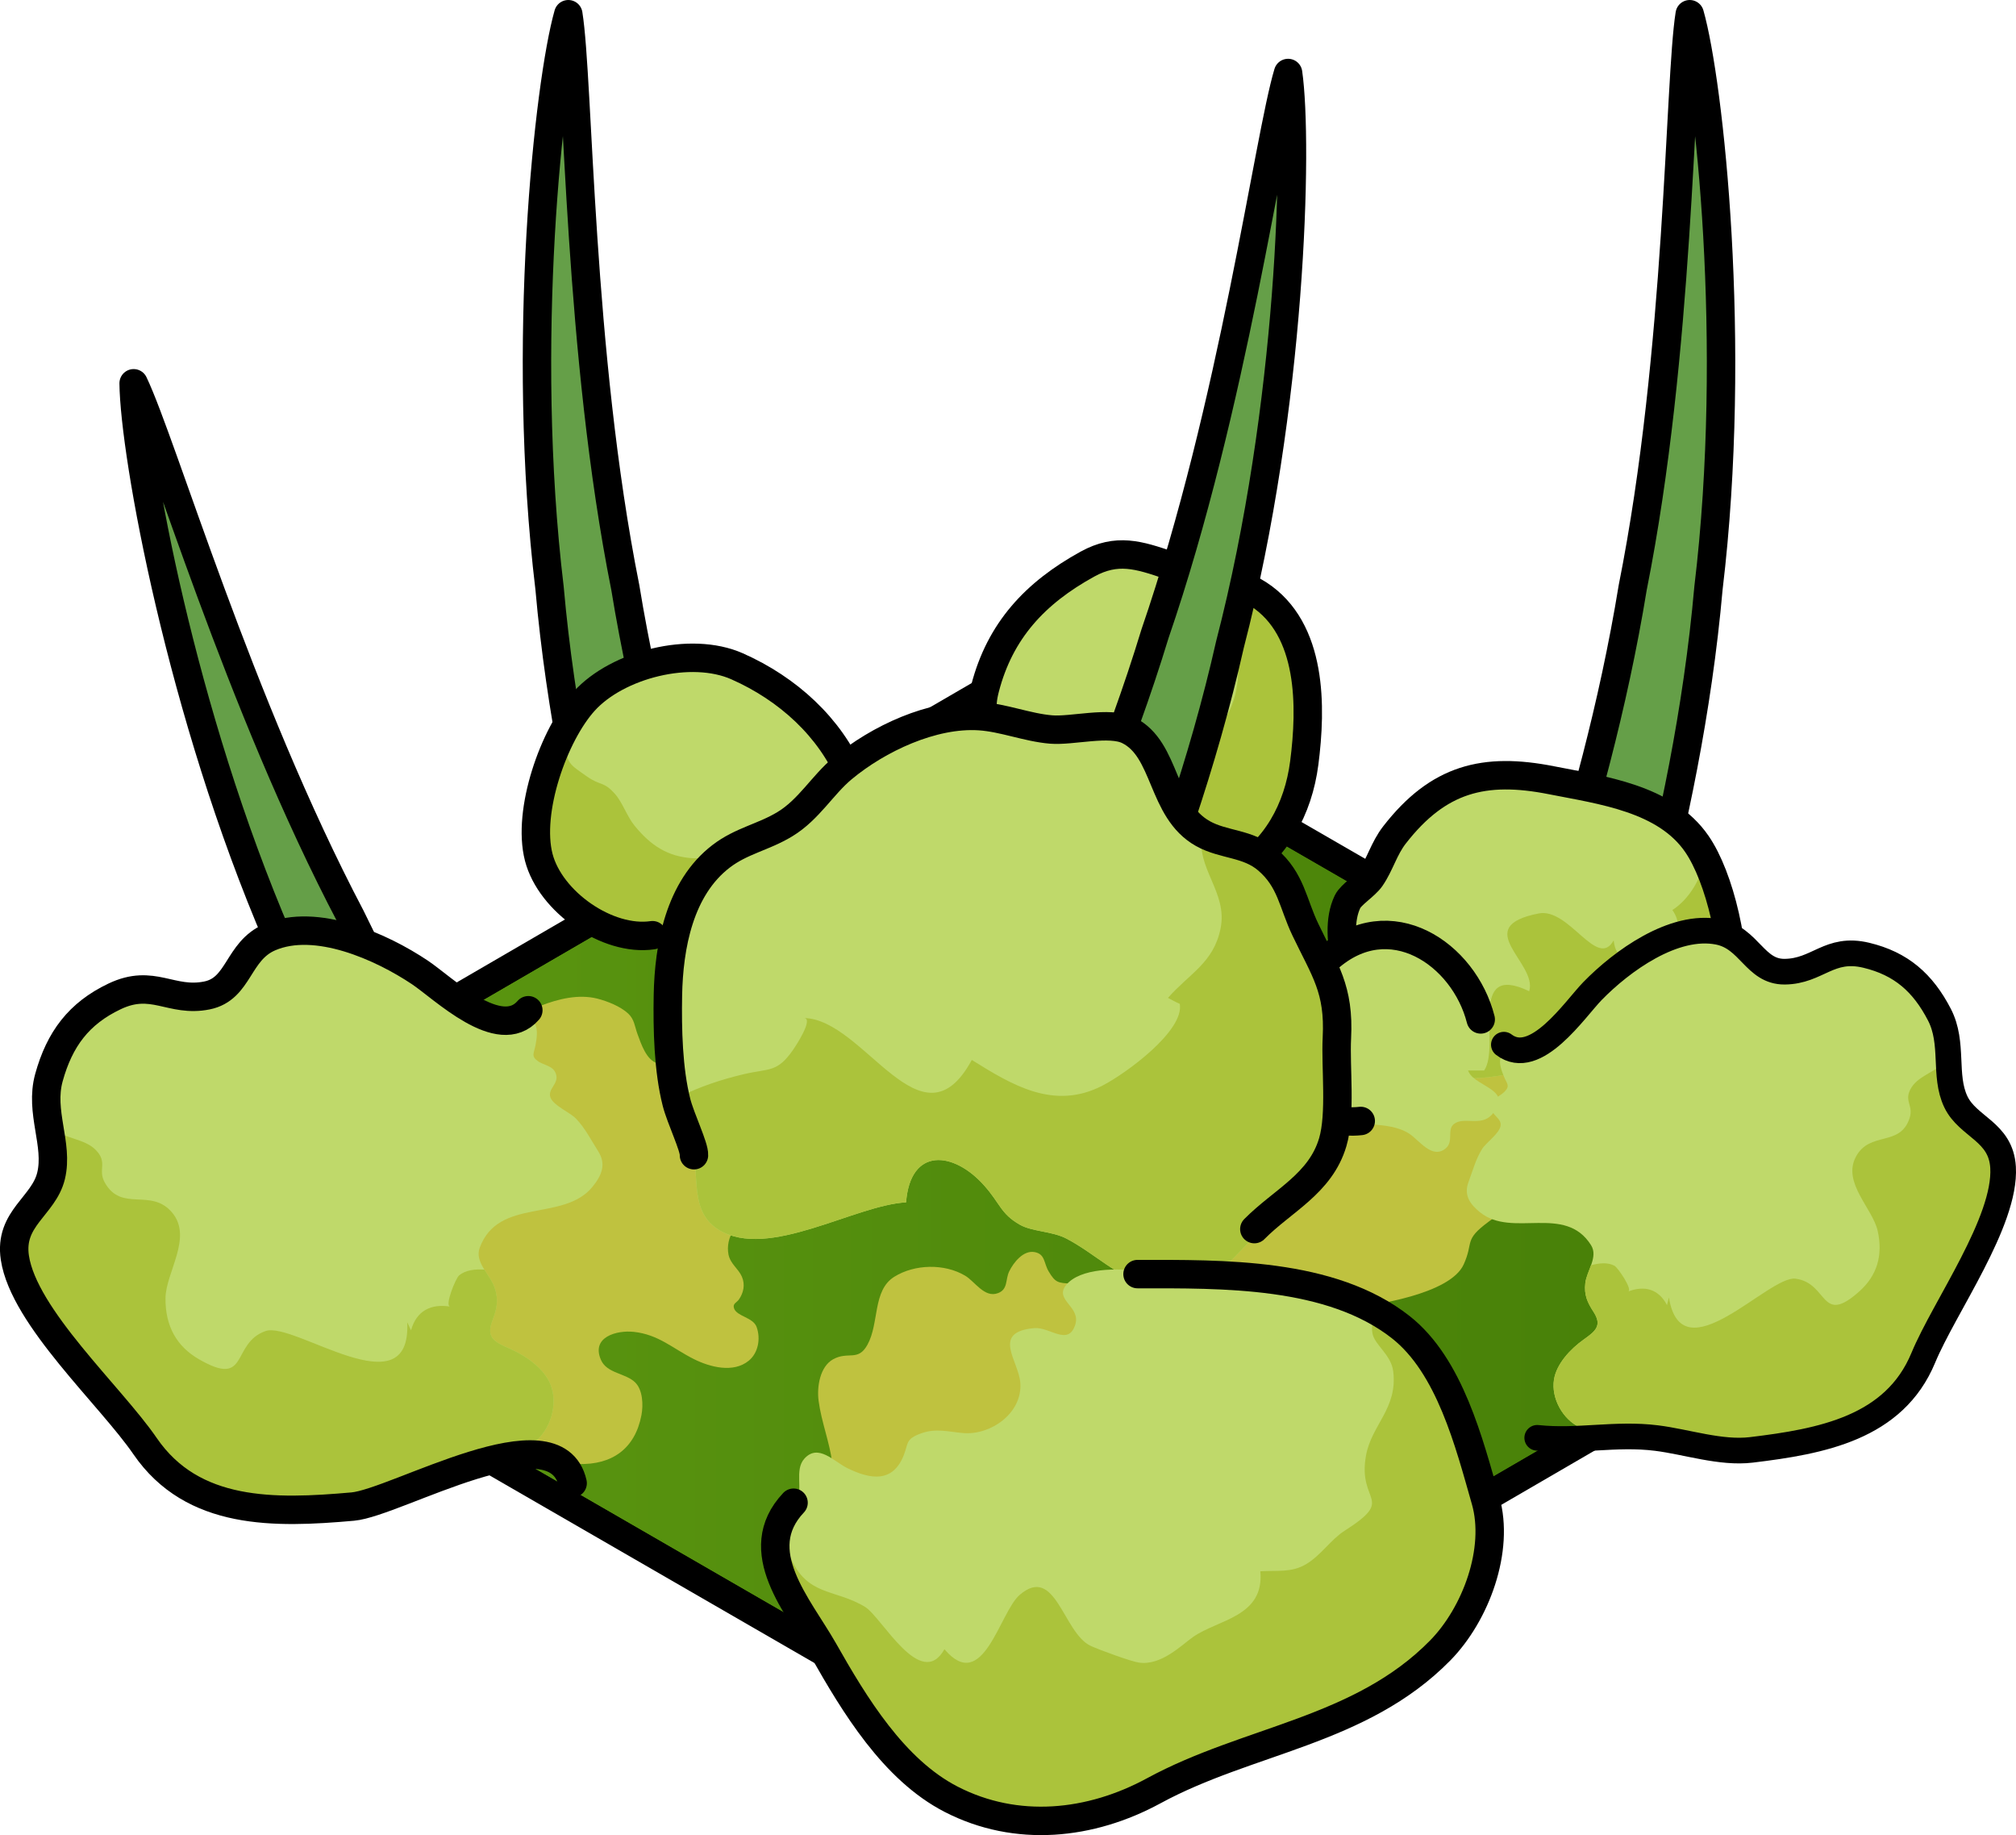 <?xml version="1.0" encoding="utf-8"?>
<!-- Generator: Adobe Illustrator 16.0.0, SVG Export Plug-In . SVG Version: 6.00 Build 0)  -->
<!DOCTYPE svg PUBLIC "-//W3C//DTD SVG 1.1//EN" "http://www.w3.org/Graphics/SVG/1.1/DTD/svg11.dtd">
<svg version="1.1" id="Layer_1" xmlns="http://www.w3.org/2000/svg" xmlns:xlink="http://www.w3.org/1999/xlink" x="0px" y="0px"
	 width="106.362px" height="96.796px" viewBox="0 0 106.362 96.796" enable-background="new 0 0 106.362 96.796"
	 xml:space="preserve">
<g>
	<g>
		<path fill="#659F48" d="M79.607,54.417c-0.122,0.026,4.473-10.804,6.532-23.419c2.491-12.473,2.446-26.73,3.009-30.248
			c1.025,3.602,2.539,17.4,0.989,30.27c-1.142,12.956-5.347,24.981-6.328,27.046"/>
		
			<path fill="none" stroke="#000000" stroke-width="1.5" stroke-linecap="round" stroke-linejoin="round" stroke-miterlimit="10" d="
			M79.607,54.417c-0.122,0.026,4.473-10.804,6.532-23.419c2.491-12.473,2.446-26.73,3.009-30.248
			c1.025,3.602,2.539,17.4,0.989,30.27c-1.142,12.956-5.347,24.981-6.328,27.046"/>
	</g>
	<g>
		<path fill="#659F48" d="M39.524,54.417c0.122,0.026-4.473-10.804-6.532-23.419c-2.491-12.473-2.446-26.73-3.009-30.248
			c-1.025,3.602-2.539,17.4-0.989,30.27c1.142,12.956,5.347,24.981,6.328,27.046"/>
		
			<path fill="none" stroke="#000000" stroke-width="1.5" stroke-linecap="round" stroke-linejoin="round" stroke-miterlimit="10" d="
			M39.524,54.417c0.122,0.026-4.473-10.804-6.532-23.419c-2.491-12.473-2.446-26.73-3.009-30.248
			c-1.025,3.602-2.539,17.4-0.989,30.27c1.142,12.956,5.347,24.981,6.328,27.046"/>
	</g>
	<g>
		<path fill="#659F48" d="M31.413,68.978c0.125-0.01-7.352-9.093-12.902-20.606C12.586,37.116,8.588,23.43,7.051,20.217
			c0.038,3.744,2.498,17.406,7.632,29.308c4.768,12.102,12.209,22.441,13.735,24.143"/>
		
			<path fill="none" stroke="#000000" stroke-width="1.5" stroke-linecap="round" stroke-linejoin="round" stroke-miterlimit="10" d="
			M31.413,68.978c0.125-0.01-7.352-9.093-12.902-20.606C12.586,37.116,8.588,23.43,7.051,20.217
			c0.038,3.744,2.498,17.406,7.632,29.308c4.768,12.102,12.209,22.441,13.735,24.143"/>
	</g>
	<g>
		<g>
			<linearGradient id="SVGID_1_" gradientUnits="userSpaceOnUse" x1="4.009" y1="64.36" x2="103.546" y2="64.36">
				<stop  offset="0" style="stop-color:#5F9B12"/>
				<stop  offset="1" style="stop-color:#437B06"/>
			</linearGradient>
			<polyline fill="url(#SVGID_1_)" points="103.546,64.362 53.612,35.533 4.009,64.359 53.944,93.188 103.546,64.362 			"/>
			<path fill="#BFC23F" d="M85.486,53.932c0.946,1.453-0.063,2.199-0.159,3.577c-0.104,1.481,1.31,2.965,0.157,4.37
				c-0.938,1.144-2.831,1.266-4.18,1.367c-1.193,0.09-1.75,0.443-2.749,1.181c-1.36,1.005-0.784,1.057-1.331,2.265
				c-0.708,1.564-4.67,2.166-6.238,2.326c-2.482,0.254-4.308,1.297-6.496-0.253c-2.334-1.652-4.395-5.779-1.81-8.146
				c1.178-1.077,2.996-1.293,4.472-1.804c1.412-0.489,2.093-1.124,3.143-2.161c1.747-1.725,5.391-3.541,7.838-3.941
				C80.662,52.299,83.854,51.424,85.486,53.932z"/>
			<path fill="#BFC23F" d="M52.217,38.488c-1.835,2.058,0.535,4.223,0.17,6.155c-0.257,1.363-1.856,1.634-1.667,3.335
				c0.253,2.272,3.28,2.562,4.96,3.542c1.647,0.96,1.391,1.76,1.902,3.45c0.743,2.459,4.362,5.344,6.493,3.121
				c1.884-1.965,1.241-2.452,1.161-4.619c-0.07-1.923,1.535-2.244,2.098-3.83c0.912-2.566-1.995-3.81-2.426-6.11
				c-0.37-1.974,0.313-3.846-1.195-5.543c-1.847-2.078-6.574-2.596-8.333-0.167"/>
			<path fill="#BFC23F" d="M26.931,54.22c0.146-0.614,1.084-0.969,1.591-1.169c0.918-0.361,2.012-0.627,2.993-0.377
				c0.529,0.135,1.214,0.405,1.625,0.785c0.332,0.306,0.345,0.684,0.497,1.093c0.189,0.511,0.461,1.356,1.041,1.534
				c0.394,0.121,2.05-0.124,1.547,0.802c-0.222,0.407-1.23,0.751-0.67,1.365c0.46,0.505,1.677-0.022,2.207-0.127
				c1.306-0.256,2.319,0.21,3.048,1.344c0.632,0.982,0.738,2.453,0.071,3.429c-0.578,0.844-1.596,1.186-2.17,1.985
				c-0.258,0.361-0.365,0.854-0.275,1.294c0.102,0.495,0.522,0.737,0.706,1.164c0.182,0.421,0.087,0.849-0.16,1.204
				c-0.119,0.171-0.343,0.21-0.253,0.468c0.15,0.43,1.008,0.465,1.192,0.987c0.218,0.618,0.081,1.362-0.416,1.77
				c-0.812,0.667-2.05,0.342-2.909-0.09c-1.11-0.559-1.859-1.294-3.166-1.431c-0.896-0.093-2.254,0.272-1.723,1.482
				c0.317,0.723,1.308,0.689,1.811,1.193c0.396,0.397,0.426,1.187,0.324,1.718c-0.336,1.766-1.545,2.633-3.325,2.578
				c-1.219-0.037-2.814,0.053-3.879-0.619c-0.921-0.583-1.579-1.622-2.336-2.392c-0.842-0.855-1.827-1.484-2.746-2.245
				c-1.154-0.955-2.058-2.143-3.008-3.289c-0.684-0.826-1.538-1.579-1.619-2.712c-0.185-2.612,1.446-5.906,3.502-7.495"/>
			<path fill="#BFC23F" d="M43.853,80.838c-0.352-0.699-0.026-1.322,0.121-2.016c0.141-0.662,0.021-1.012-0.062-1.645
				c-0.147-1.131-0.577-2.175-0.724-3.293c-0.097-0.736,0.072-1.802,0.765-2.186c0.801-0.443,1.313,0.138,1.813-0.768
				c0.632-1.145,0.262-2.862,1.414-3.584c1.074-0.672,2.655-0.707,3.745-0.055c0.513,0.307,1.016,1.184,1.725,0.918
				c0.543-0.203,0.384-0.71,0.593-1.145c0.225-0.467,0.746-1.13,1.339-1.021c0.569,0.104,0.479,0.575,0.746,1.023
				c0.355,0.596,0.49,0.602,1.177,0.64c0.934,0.052,1.598,0.172,2.461,0.58c1.719,0.813,3.29,1.555,2.602,3.66
				c-0.354,1.085-1.323,2.698-2.481,3.054c-0.823,0.252-1.574-0.142-2.34-0.293c-0.706-0.139-1.932-0.045-2.238,0.752
				c-0.191,0.498,0.197,1.134,0.242,1.622c0.126,1.363-0.459,3.135-1.984,2.355c-0.232,1.173-0.524,1.1-1.408,0.472
				c-0.864-0.615-1.246-0.344-2.252-0.388c0.031,1.92-1.647,2.936-3.423,2.538C44.975,81.902,44.193,81.515,43.853,80.838z"/>
			<g enable-background="new    ">
				<defs>
					<polygon id="SVGID_2_" enable-background="new    " points="4.009,64.359 53.612,35.533 103.546,64.362 53.944,93.188 					"/>
				</defs>
				<clipPath id="SVGID_3_">
					<use xlink:href="#SVGID_2_"  overflow="visible"/>
				</clipPath>
			</g>
			<g>
				<defs>
					<polygon id="SVGID_4_" points="4.009,64.359 53.612,35.533 103.546,64.362 53.944,93.188 					"/>
				</defs>
				<clipPath id="SVGID_5_">
					<use xlink:href="#SVGID_4_"  overflow="visible"/>
				</clipPath>
				
					<polyline clip-path="url(#SVGID_5_)" fill="none" stroke="#000000" stroke-width="1.5" stroke-linecap="round" stroke-linejoin="round" stroke-miterlimit="10" points="
					103.546,64.362 53.612,35.533 4.009,64.359 53.944,93.188 103.546,64.362 				"/>
				
					<use xlink:href="#SVGID_4_"  overflow="visible" fill="none" stroke="#000000" stroke-width="1.5" stroke-linecap="round" stroke-linejoin="round" stroke-miterlimit="10"/>
			</g>
		</g>
	</g>
	<path fill="#BFD96A" d="M89.527,44.519c0.029,0.043,0.059,0.087,0.087,0.131c1.921,3,2.379,7.662,1.491,11.056
		c-0.439,1.678-1.523,3.674-3.388,4.07c-0.892,0.189-2.049-0.097-2.947-0.175c-0.976-0.084-2.156-0.363-1.927-1.619
		c0.185-1.009,1.373-0.947,1.817-1.663c0.648-1.043-0.745-1.765-1.716-1.582c-1.312,0.247-1.836,1.673-3.179,1.897
		c-0.514,0.087-2.011,0.348-2.476,0.188c-0.688-0.236-0.639-1.134-1.262-1.441c-0.756-0.373-1.649,0.402-2.409,0.439
		c-1.712,0.083-1.674-2.002-2.076-3.172c-0.522-1.519-1.191-3.53-0.45-5.085c0.183-0.383,0.934-0.837,1.225-1.258
		c0.494-0.717,0.693-1.547,1.258-2.272c2.309-2.966,4.729-3.58,8.278-2.878C84.503,41.679,87.87,42.101,89.527,44.519z"/>
	<path fill="#ABC33B" d="M88.232,47.998c0.855,1.194-0.225,2.688-1.132,3.53c-0.575-0.944-1.815-0.509-1.964-1.927
		c-0.874,1.564-2.344-1.734-3.955-1.42c-3.658,0.715-0.042,2.609-0.502,4.102c-3.3-1.581-1.482,2.851-2.376,4.183H76.84
		c0.111,0.154,0.247,0.285,0.451,0.355c0.465,0.16,1.962-0.101,2.476-0.188c1.343-0.225,1.867-1.65,3.179-1.897
		c0.971-0.183,2.364,0.539,1.716,1.582c-0.444,0.716-1.633,0.654-1.817,1.663c-0.229,1.256,0.951,1.535,1.927,1.619
		c0.898,0.078,2.056,0.364,2.947,0.175c1.864-0.396,2.948-2.393,3.388-4.07c0.834-3.188,0.463-7.48-1.177-10.478
		C89.834,46.277,89.07,47.484,88.232,47.998z"/>
	<path fill="none" stroke="#000000" stroke-width="1.5" stroke-linecap="round" stroke-linejoin="round" stroke-miterlimit="10" d="
		M72.115,54.258c-0.607-1.75-1.913-4.826-1.021-6.695c0.183-0.383,0.934-0.837,1.225-1.258c0.494-0.717,0.693-1.547,1.258-2.272
		c2.309-2.966,4.729-3.58,8.278-2.878c2.648,0.524,6.016,0.946,7.673,3.364c2.382,3.475,3.696,14.89-2.804,15.42"/>
	<path fill="#BFD96A" d="M70.051,50.565c2.17-1.942,5.108-1.403,6.864,0.791c0.514,0.642,1.55,2.215,1.54,3.041
		c-0.009,0.771-1.406,1.336-0.953,2.175c0.42,0.776,2.419,0.939,1.192,2.24c-0.583,0.617-1.463,0.067-1.985,0.475
		c-0.393,0.307,0.014,0.923-0.447,1.296c-0.706,0.572-1.377-0.43-1.898-0.776c-1.119-0.747-2.97-0.303-4.248-0.905
		c-0.933-0.44-1.418-1.382-1.632-2.35C68.061,54.633,68.527,51.929,70.051,50.565z"/>
	<path fill="none" stroke="#000000" stroke-width="1.5" stroke-linecap="round" stroke-linejoin="round" stroke-miterlimit="10" d="
		M71.791,59.127c-4.484,0.513-4.042-6.502-1.74-8.562c3.26-2.918,7.188-0.264,8.07,3.205"/>
	<path fill="#BFD96A" d="M38.886,35.144c-2.443-1.081-6.31-0.097-8.063,1.838c-1.605,1.771-3.028,5.799-2.399,8.238
		c0.417,1.617,1.829,2.931,3.302,3.619c1.736,0.811,3.625,0.379,5.473,0.603c1.37,0.165,2.944,0.44,3.753-1.003
		c0.728-1.297-0.877-2.22,0.985-2.929c0.706-0.269,0.98-0.203,1.17-0.998c0.134-0.562-0.363-0.667,0.497-1.001
		c0.453-0.176,0.932,0.064,1.31-0.429c0.979-1.28-0.728-3.616-1.513-4.573C42.198,37.042,40.614,35.908,38.886,35.144z"/>
	<path fill="#ABC33B" d="M40.951,48.438c0.312-0.556,0.195-1.043,0.107-1.474c-0.063-0.071-0.13-0.134-0.187-0.219
		c-0.238-0.359-0.46-1.413-0.743-1.643c-0.874-0.708-2.448,0.232-3.566,0.167c-1.357-0.08-2.248-0.694-3.082-1.715
		c-0.406-0.498-0.629-1.219-1.036-1.679c-0.603-0.68-0.763-0.413-1.479-0.92c-0.928-0.656-1.105-0.684-1.118-1.88
		c-0.003-0.246,0.044-0.566,0.12-0.884c-1.2,2.017-2.055,5.039-1.543,7.026c0.417,1.617,1.829,2.931,3.302,3.619
		c1.736,0.811,3.625,0.379,5.473,0.603C38.568,49.606,40.143,49.882,40.951,48.438z"/>
	<path fill="none" stroke="#000000" stroke-width="1.5" stroke-linecap="round" stroke-linejoin="round" stroke-miterlimit="10" d="
		M44.879,40.932c-1.092-2.563-3.294-4.594-5.993-5.788c-2.443-1.081-6.31-0.097-8.063,1.838c-1.605,1.771-3.028,5.799-2.399,8.238
		c0.603,2.336,3.622,4.456,6.002,4.109"/>
	<path fill="#BFD96A" d="M68.813,40.24c-0.222,1.713-0.895,3.424-2.119,4.67c-0.465,0.474-0.999,0.803-1.571,1.127
		c-0.367,0.208-0.66,0.583-1.088,0.28c-0.151-0.106-0.103-0.396-0.286-0.481c-0.59-0.272-1.102,0.101-1.585,0.424
		c-0.594,0.397-0.547,0.59-1.284,0.25c-0.598-0.275-0.938-1.014-1.474-1.273c-1.735-0.842-2.149,2.361-3.564,1.582
		c-0.932-0.513-0.048-1.193-0.097-1.893c-0.086-1.203-1.769-1.736-2.425-2.497c-0.813-0.939-0.191-1.106-0.388-2.237
		c-0.301-1.741-1.501-1.799-0.964-3.876c0.788-3.047,2.64-5.04,5.405-6.561c1.555-0.854,2.7-0.489,4.33,0.071
		c1.445,0.496,3.404,0.682,4.694,1.516C69.255,33.188,69.19,37.317,68.813,40.24z"/>
	<path fill="#ABC33B" d="M66.397,31.342c-1.097-0.709-2.676-0.951-4.014-1.312c1.093,1.12,2.373,2.561,2.774,4.07
		c0.401,1.511,0.064,3.228-0.893,4.325c-0.846,0.971-2.465,1.266-2.458,2.66c-1.515-0.176-0.762,1.343-1.416,2.07
		c-0.769,0.855-1.598,0.262-2.435,0.229c-0.875-0.036-1.837,0.339-2.439,0.911c0.119,0.19,0.21,0.395,0.227,0.63
		c0.049,0.699-0.835,1.38,0.097,1.893c1.415,0.779,1.829-2.424,3.564-1.582c0.536,0.26,0.876,0.998,1.474,1.273
		c0.737,0.34,0.69,0.147,1.284-0.25c0.483-0.323,0.995-0.696,1.585-0.424c0.184,0.085,0.135,0.375,0.286,0.481
		c0.428,0.303,0.721-0.072,1.088-0.28c0.572-0.324,1.106-0.653,1.571-1.127c1.225-1.246,1.897-2.957,2.119-4.67
		C69.19,37.317,69.255,33.188,66.397,31.342z"/>
	<path fill="none" stroke="#000000" stroke-width="1.5" stroke-linecap="round" stroke-linejoin="round" stroke-miterlimit="10" d="
		M55.056,43.522c-0.561-0.346-1.269-0.552-1.736-1.094c-0.813-0.939-0.191-1.106-0.388-2.237c-0.301-1.741-1.501-1.799-0.964-3.876
		c0.788-3.047,2.64-5.04,5.405-6.561c1.555-0.854,2.7-0.489,4.33,0.071c1.445,0.496,3.404,0.682,4.694,1.516
		c2.857,1.847,2.793,5.976,2.415,8.898c-0.316,2.446-1.495,4.623-3.658,5.869"/>
	<path fill="#BFD96A" d="M22.153,51.291c-2.024-1.354-5.471-2.906-7.921-1.858c-1.71,0.732-1.597,2.728-3.313,3.073
		c-1.899,0.383-2.851-0.912-4.872,0.049c-1.889,0.898-2.903,2.254-3.465,4.283c-0.504,1.822,0.514,3.517,0.113,5.18
		c-0.386,1.604-2.227,2.238-1.91,4.326c0.476,3.141,5.048,7.279,6.869,9.934c2.514,3.662,6.834,3.554,10.956,3.188
		c2.273-0.203,4.387-1.807,6.477-2.614c0.521-0.201,1.081-0.424,1.637-0.503c0.558-0.079,0.935,0.131,1.431-0.243
		c0.879-0.663,1.295-2.012,0.902-3.045c-0.338-0.888-1.338-1.564-2.168-1.927c-0.769-0.335-1.265-0.562-0.916-1.467
		c0.238-0.62,0.344-1.087,0.124-1.748c-0.229-0.689-1.072-1.335-0.787-2.106c0.99-2.682,4.424-1.338,5.953-3.218
		c0.494-0.608,0.726-1.195,0.3-1.866c-0.369-0.581-0.694-1.23-1.175-1.727c-0.322-0.334-1.183-0.681-1.346-1.113
		c-0.162-0.434,0.41-0.703,0.308-1.172c-0.112-0.514-0.633-0.505-0.973-0.747c-0.374-0.266-0.2-0.424-0.123-0.844
		c0.058-0.316,0.143-0.825-0.031-1.116c-0.294-0.495-0.888-0.365-1.331-0.294c-0.577,0.095-1.156-0.05-1.68-0.291
		C24.075,52.903,23.184,51.98,22.153,51.291z"/>
	<path fill="#ABC33B" d="M26.725,76.349c0.558-0.079,0.935,0.131,1.431-0.243c0.879-0.663,1.295-2.012,0.902-3.045
		c-0.338-0.888-1.338-1.564-2.168-1.927c-0.769-0.335-1.265-0.562-0.916-1.467c0.238-0.62,0.344-1.087,0.124-1.748
		c-0.107-0.321-0.346-0.634-0.543-0.953c-0.477-0.031-1.001,0.019-1.341,0.315c-0.177,0.154-0.761,1.59-0.47,1.635
		c-1.01-0.157-1.771,0.22-2.059,1.252c-0.063-0.115-0.125-0.282-0.2-0.415c0.222,4.669-5.976-0.073-7.476,0.455
		c-1.84,0.648-0.84,3.03-3.514,1.487c-1.178-0.68-1.78-1.752-1.764-3.227c0.016-1.355,1.443-3.18,0.362-4.494
		c-1.112-1.351-2.665-0.008-3.561-1.591c-0.392-0.691,0.174-1.054-0.478-1.725c-0.604-0.623-1.74-0.598-2.463-1.219
		c0.144,0.876,0.307,1.73,0.103,2.577c-0.386,1.604-2.227,2.238-1.91,4.326c0.476,3.141,5.048,7.279,6.869,9.934
		c2.514,3.662,6.834,3.554,10.956,3.188c2.273-0.203,4.387-1.807,6.477-2.614C25.608,76.65,26.169,76.428,26.725,76.349z"/>
	<g>
		<path fill="#659F48" d="M51.336,55.763c-0.125,0.009,5.875-10.11,9.601-22.337c4.135-12.028,5.993-26.165,7.021-29.575
			c0.534,3.706,0.192,17.583-3.063,30.13c-2.861,12.688-8.635,24.044-9.883,25.958"/>
		
			<path fill="none" stroke="#000000" stroke-width="1.5" stroke-linecap="round" stroke-linejoin="round" stroke-miterlimit="10" d="
			M51.336,55.763c-0.125,0.009,5.875-10.11,9.601-22.337c4.135-12.028,5.993-26.165,7.021-29.575
			c0.534,3.706,0.192,17.583-3.063,30.13c-2.861,12.688-8.635,24.044-9.883,25.958"/>
	</g>
	<path fill="#BFD96A" d="M70.315,60.245c-0.628,2.122-3.107,3.877-4.593,5.453c-1.527,1.619-2.691,2.744-5.051,2.116
		c-1.797-0.479-2.836-1.651-4.398-2.477c-0.762-0.401-1.822-0.367-2.47-0.739c-1.015-0.581-1.024-1.108-1.885-2.073
		c-1.607-1.804-3.889-2.035-4.115,0.895c-2.731,0.154-7.255,3.043-9.868,1.459c-1.583-0.96-1.015-2.872-1.41-4.481
		c-0.676-2.759-1.342-4.971-1.287-7.896c0.048-2.59,0.605-5.649,2.808-7.336c1.072-0.822,2.234-1.006,3.369-1.697
		c1.271-0.773,1.967-2.051,3.042-2.945c1.865-1.551,4.742-2.912,7.221-2.751c1.265,0.082,2.517,0.602,3.78,0.706
		c1.11,0.091,3.069-0.453,4.073,0.041c2.033,1.001,1.713,4.209,3.938,5.452c1.096,0.612,2.369,0.489,3.397,1.371
		c1.253,1.073,1.335,2.292,2.001,3.684c1.032,2.161,1.799,3.138,1.666,5.719C70.454,56.287,70.756,58.761,70.315,60.245z"/>
	<path fill="#ABC33B" d="M70.315,60.245c0.44-1.484,0.139-3.958,0.218-5.5c0.133-2.581-0.634-3.558-1.666-5.719
		c-0.666-1.392-0.748-2.61-2.001-3.684c-1.028-0.882-2.302-0.759-3.397-1.371c-0.012-0.007-0.021-0.015-0.033-0.022
		c-0.002,0.009-0.005,0.015-0.007,0.023c-0.354,1.834,1.354,3.074,0.968,4.996c-0.364,1.811-1.623,2.361-2.776,3.666
		c0.227,0.124,0.382,0.211,0.623,0.316c0.248,1.411-2.811,3.657-4.08,4.313c-2.563,1.325-4.779-0.04-6.893-1.355
		c-2.657,4.911-5.663-2.17-8.857-2.209c0.544,0.007-0.468,1.528-0.562,1.662c-0.859,1.234-1.239,0.975-2.622,1.301
		c-1.194,0.282-2.307,0.659-3.335,1.167c0.193,0.827,0.41,1.668,0.631,2.567c0.396,1.609-0.173,3.521,1.41,4.481
		c2.613,1.584,7.137-1.305,9.868-1.459c0.227-2.93,2.508-2.698,4.115-0.895c0.86,0.965,0.87,1.492,1.885,2.073
		c0.647,0.372,1.708,0.338,2.47,0.739c1.563,0.825,2.602,1.998,4.398,2.477c2.359,0.628,3.523-0.497,5.051-2.116
		C67.208,64.122,69.688,62.367,70.315,60.245z"/>
	<path fill="none" stroke="#000000" stroke-width="1.5" stroke-linecap="round" stroke-linejoin="round" stroke-miterlimit="10" d="
		M27.874,53.287c-1.516,1.758-4.491-1.173-5.721-1.996c-2.024-1.354-5.471-2.906-7.921-1.858c-1.71,0.732-1.597,2.728-3.313,3.073
		c-1.899,0.383-2.851-0.912-4.872,0.049c-1.889,0.898-2.903,2.254-3.465,4.283c-0.504,1.822,0.514,3.517,0.113,5.18
		c-0.386,1.604-2.227,2.238-1.91,4.326c0.476,3.141,5.048,7.279,6.869,9.934c2.514,3.662,6.834,3.554,10.956,3.188
		c2.295-0.204,10.711-5.174,11.602-1.234"/>
	<path fill="none" stroke="#000000" stroke-width="1.5" stroke-linecap="round" stroke-linejoin="round" stroke-miterlimit="10" d="
		M36.613,60.933c0.028-0.436-0.699-1.92-0.922-2.79c-0.436-1.712-0.485-3.866-0.453-5.639c0.048-2.591,0.605-5.651,2.808-7.338
		c1.072-0.822,2.234-1.006,3.369-1.697c1.271-0.773,1.967-2.051,3.042-2.945c1.865-1.551,4.742-2.912,7.221-2.751
		c1.265,0.082,2.517,0.602,3.78,0.706c1.11,0.091,3.069-0.453,4.073,0.041c2.033,1.001,1.713,4.209,3.938,5.452
		c1.096,0.612,2.369,0.489,3.397,1.371c1.253,1.073,1.335,2.292,2.001,3.684c1.032,2.161,1.799,3.138,1.666,5.719
		c-0.079,1.542,0.223,4.016-0.218,5.5c-0.65,2.197-2.653,3.082-4.137,4.584"/>
	<path fill="#BFD96A" d="M73.906,70.005c-2.578-2.029-6.008-2.55-9.192-2.725c-1.56-0.086-3.112-0.037-4.649-0.245
		c-1.026-0.139-3.083-0.179-3.825,0.755c-0.629,0.792,0.811,1.129,0.484,2.101c-0.379,1.126-1.341,0.088-2.16,0.162
		c-2.29,0.208-0.814,1.722-0.732,2.894c0.112,1.594-1.558,2.756-2.999,2.643c-0.781-0.063-1.444-0.275-2.243,0.017
		c-0.821,0.301-0.653,0.501-0.907,1.147c-0.576,1.467-1.749,1.288-2.979,0.684c-0.708-0.349-1.535-1.313-2.266-0.499
		c-0.544,0.606-0.046,1.644-0.422,2.341c-0.456,0.846-1.121,1.158-1.113,2.324c0.014,2.03,1.598,3.767,2.547,5.439
		c1.627,2.866,3.69,6.298,6.733,7.863c3.452,1.776,7.356,1.363,10.687-0.447c4.989-2.714,10.908-3.121,15.112-7.4
		c1.888-1.922,3.14-5.32,2.397-7.917C77.512,76.105,76.493,72.041,73.906,70.005z"/>
	<path fill="#ABC33B" d="M73.906,70.005c-0.405-0.319-0.837-0.589-1.279-0.837c-0.179,0.385-0.296,0.777-0.215,1.178
		c0.121,0.604,0.987,1.109,1.094,1.994c0.236,1.959-1.145,2.808-1.438,4.438c-0.457,2.536,1.604,2.22-1.132,3.966
		c-0.718,0.458-1.244,1.296-2.032,1.763c-0.769,0.454-1.502,0.317-2.41,0.373c0.22,2.406-2.235,2.54-3.546,3.462
		c-0.619,0.436-1.669,1.514-2.843,1.357c-0.416-0.055-2.104-0.674-2.556-0.882c-1.458-0.671-1.851-4.329-3.754-2.69
		c-1.064,0.918-1.927,5.268-3.967,2.864c-1.248,2.216-3.303-1.688-4.183-2.229c-1.597-0.979-3.09-0.531-3.979-2.7
		c-0.167-0.406-0.268-1.085-0.376-1.751c-0.225,0.332-0.393,0.703-0.389,1.291c0.014,2.03,1.598,3.767,2.547,5.439
		c1.627,2.866,3.69,6.298,6.733,7.863c3.452,1.776,7.356,1.363,10.687-0.447c4.989-2.714,10.908-3.121,15.112-7.4
		c1.888-1.922,3.14-5.32,2.397-7.917C77.512,76.105,76.493,72.041,73.906,70.005z"/>
	<path fill="none" stroke="#000000" stroke-width="1.5" stroke-linecap="round" stroke-linejoin="round" stroke-miterlimit="10" d="
		M41.867,79.263c-2.396,2.54,0.262,5.456,1.582,7.779c1.627,2.866,3.69,6.298,6.733,7.863c3.452,1.776,7.356,1.363,10.687-0.447
		c4.989-2.714,10.908-3.121,15.112-7.4c1.888-1.922,3.14-5.32,2.397-7.917c-0.867-3.035-1.886-7.1-4.473-9.136
		c-3.695-2.907-9.412-2.801-13.89-2.801"/>
	<path fill="#BFD96A" d="M84.018,52.274c1.533-1.572,4.285-3.586,6.643-3.118c1.645,0.328,1.919,2.109,3.496,2.096
		c1.747-0.018,2.346-1.337,4.308-0.866c1.835,0.44,2.983,1.447,3.857,3.133c0.784,1.515,0.202,3.199,0.865,4.593
		c0.64,1.342,2.383,1.56,2.493,3.461c0.165,2.859-3.098,7.364-4.21,10.047c-1.535,3.699-5.367,4.409-9.072,4.855
		c-2.044,0.245-4.208-0.776-6.202-1.098c-0.497-0.082-1.033-0.174-1.539-0.14s-0.801,0.289-1.307,0.053
		c-0.899-0.421-1.519-1.534-1.364-2.52c0.133-0.846,0.888-1.63,1.553-2.104c0.616-0.439,1.012-0.731,0.536-1.466
		c-0.327-0.503-0.508-0.896-0.436-1.52c0.074-0.65,0.696-1.377,0.301-2.005c-1.374-2.182-4.153-0.355-5.853-1.729
		c-0.551-0.444-0.863-0.919-0.613-1.591c0.218-0.582,0.385-1.215,0.715-1.743c0.222-0.354,0.917-0.82,0.98-1.233
		c0.062-0.412-0.494-0.543-0.49-0.976c0.004-0.476,0.464-0.563,0.719-0.841c0.28-0.304,0.098-0.411-0.048-0.768
		c-0.111-0.269-0.28-0.702-0.182-0.991c0.167-0.491,0.716-0.487,1.119-0.507c0.527-0.024,1.012-0.261,1.429-0.57
		C82.622,54.055,83.237,53.073,84.018,52.274z"/>
	<path fill="#ABC33B" d="M84.656,75.237c-0.506,0.034-0.801,0.289-1.307,0.053c-0.899-0.421-1.519-1.534-1.364-2.52
		c0.133-0.846,0.888-1.63,1.553-2.104c0.616-0.439,1.012-0.731,0.536-1.466c-0.327-0.503-0.508-0.896-0.436-1.52
		c0.034-0.303,0.187-0.624,0.301-0.942c0.415-0.115,0.887-0.169,1.241,0.028c0.186,0.104,0.969,1.261,0.721,1.354
		c0.86-0.325,1.604-0.136,2.049,0.722c0.034-0.113,0.058-0.272,0.1-0.403c0.675,4.16,5.26-1.179,6.682-0.993
		c1.744,0.229,1.306,2.519,3.377,0.658c0.913-0.819,1.245-1.878,0.956-3.177c-0.267-1.193-1.867-2.536-1.158-3.897
		c0.729-1.399,2.35-0.505,2.845-2.068c0.217-0.684-0.35-0.897,0.1-1.61c0.418-0.662,1.424-0.854,1.946-1.535
		c0.036,0.8,0.052,1.584,0.39,2.294c0.64,1.342,2.383,1.56,2.493,3.461c0.165,2.859-3.098,7.364-4.21,10.047
		c-1.535,3.699-5.367,4.409-9.072,4.855c-2.044,0.245-4.208-0.776-6.202-1.098C85.698,75.295,85.162,75.203,84.656,75.237z"/>
	
		<path fill="none" stroke="#000000" stroke-width="1.353" stroke-linecap="round" stroke-linejoin="round" stroke-miterlimit="10" d="
		M79.342,55.103c1.666,1.269,3.745-1.873,4.676-2.828c1.533-1.572,4.285-3.586,6.643-3.118c1.645,0.328,1.919,2.109,3.496,2.096
		c1.747-0.018,2.346-1.337,4.308-0.866c1.835,0.44,2.983,1.447,3.857,3.133c0.784,1.515,0.202,3.199,0.865,4.593
		c0.64,1.342,2.383,1.56,2.493,3.461c0.165,2.859-3.098,7.364-4.21,10.047c-1.535,3.699-5.367,4.409-9.072,4.855
		c-1.61,0.194-3.409-0.424-5-0.623c-2.168-0.272-4.153,0.217-6.296-0.013"/>
</g>
</svg>
